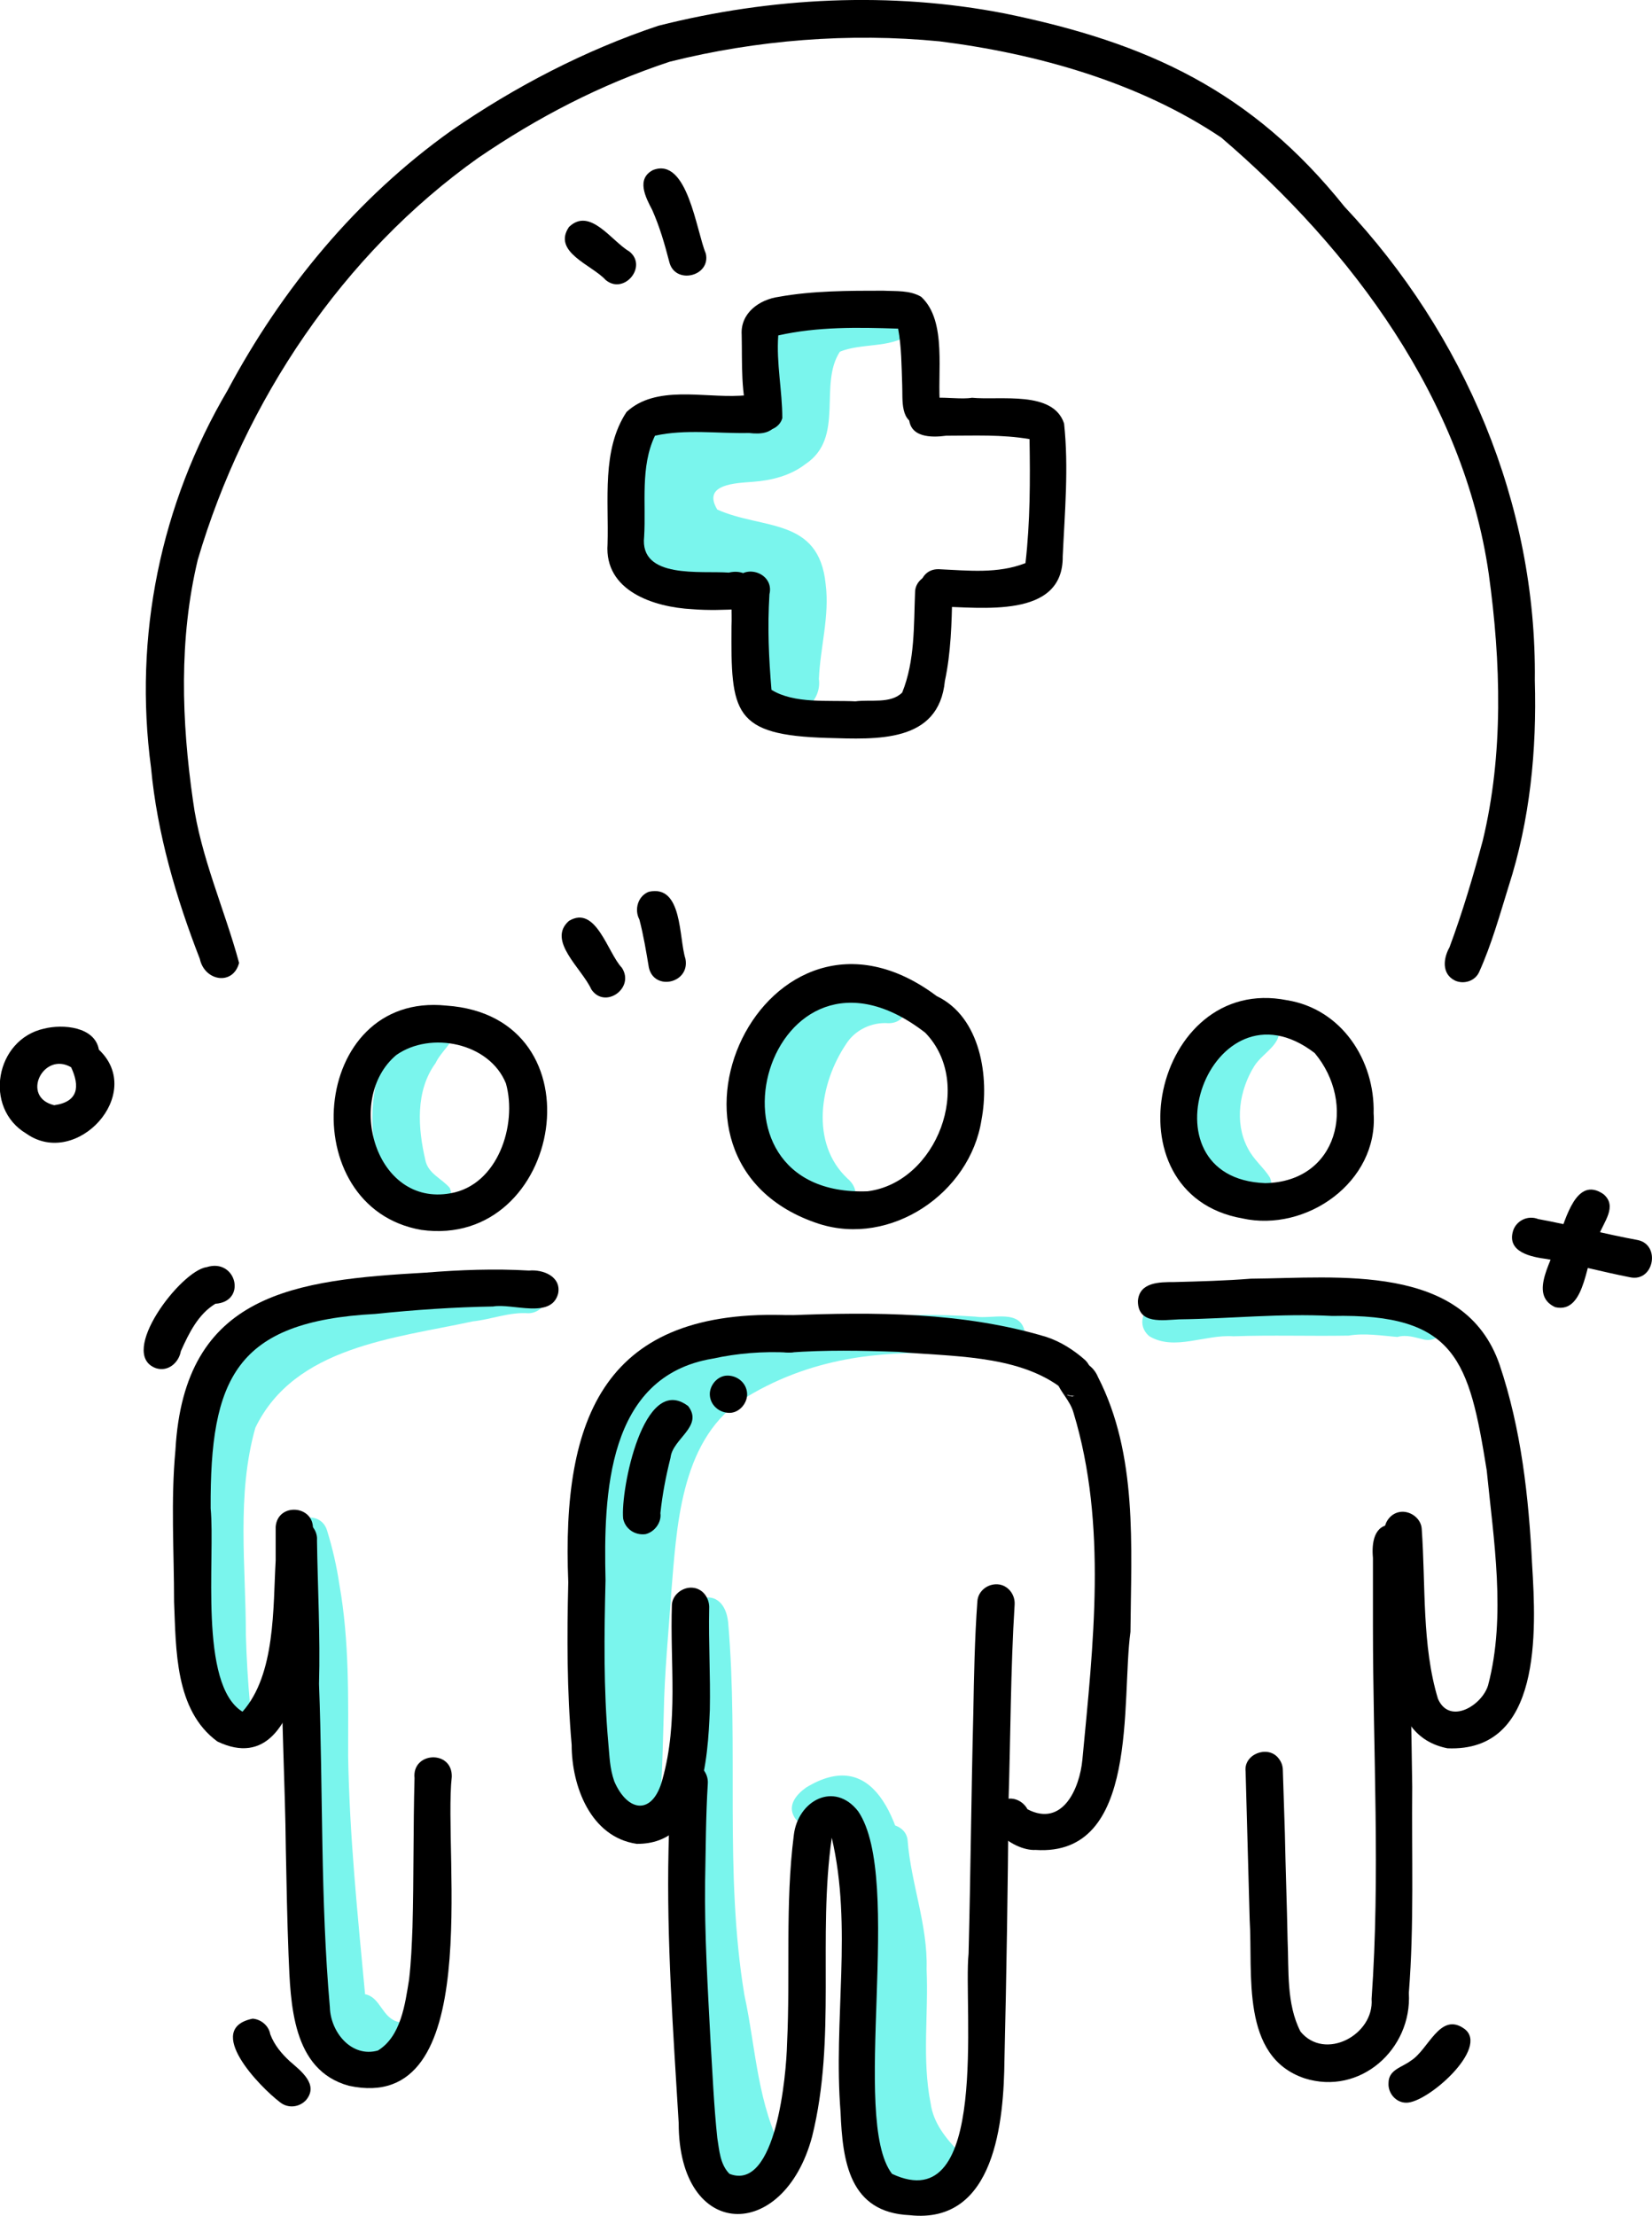 <?xml version="1.0" encoding="utf-8"?>
<!-- Generator: Adobe Illustrator 28.2.0, SVG Export Plug-In . SVG Version: 6.00 Build 0)  -->
<svg version="1.1" id="Layer_1" xmlns="http://www.w3.org/2000/svg" xmlns:xlink="http://www.w3.org/1999/xlink" x="0px" y="0px"
	 viewBox="0 0 243.9 327" style="enable-background:new 0 0 243.9 327;" xml:space="preserve">
<style type="text/css">
	.st0{fill:#7AF5ED;}
</style>
<g>
	<path class="st0" d="M114.2,104.6c-5-3.8-2.6-11.2-2.9-16.6c-4.4,0-8.7-1.3-12.9-2.1c-5.2-3.1-6.3-5.8-5.7-11.8
		c0.4-3.2-0.2-6.9,1.2-9.8c3.9-3.5,10-2.1,14.8-2.9c7-2.6-0.5-13.2,8-16.2c2.6-0.7,7.4-3.1,8.4,0.8c2-0.3,4-0.6,6-1
		c1-0.4,2.2-0.2,3,0.5c1.1,1.1,1.1,2.8,0.1,3.9c-2.9,2-7,1.2-10.2,2.5c-3.2,4.9,0.8,12.7-5.1,16.6c-2.2,1.7-5,2.4-7.7,2.6
		c-2.5,0.2-7.6,0.3-5.3,4.1c6.7,3,15,1.1,16,11c0.6,4.7-0.8,9.3-1,14C121.4,103.8,117.3,106.8,114.2,104.6z"/>
	<path class="st0" d="M121.6,178.4c-0.5-0.3-1-0.5-1.5-0.8c-5.8-0.6-7.5-7.9-8.1-12.8c-0.8-6.7,1.7-13.9,7.3-17.8
		c1.8-1.5,4.6-3.2,6.1-0.4c1.8-0.9,3.8-1.2,5.8-1.1c3.6,0,3.6,5.5,0,5.5c-2.5-0.2-5,1-6.3,3.1c0,0,0,0,0,0
		c-3.9,5.8-5.3,14.6,0.2,19.8C128.2,176.5,124.8,180.5,121.6,178.4z"/>
	<path class="st0" d="M92.8,268c-6.9-6-4.7-17.3-4.8-25.5c-2.3-5.8,0-12.5,0.6-18.5c1.1-9.7,4.2-20.4,13.4-25.3
		c2.9-1.5,10.5-5.5,11.4-0.2c9.7-4.3,20.2-4.9,30.6-4.2c2.5,0.4,6.7-1.2,7.3,2.3c0.8,8.1-21.1-3.3-42.1,10.2
		c-8.8,6.2-9.3,18.7-10.1,28.3c-0.4,5.9-1,11.8-1.1,17.7c-0.1,3.7-0.2,7.5-0.4,11.2C97.9,266.5,95.5,269.6,92.8,268z"/>
	<path class="st0" d="M107.5,324.4c-3.2-0.8-4.5-20.7-5.2-24.8c-0.5-9.9-1.4-19.9-0.6-29.8c0.4-9.7-0.2-19.4,0-29.1
		c-1-5.5,5.2-7.1,5.8-1.3c1.6,18.3-0.6,36.9,2.4,55c1.7,7.8,1.9,16.3,5.9,23.5c3.1,3.2-2.5,7.1-4.6,3.1
		C111.9,323.3,109.5,325.4,107.5,324.4z"/>
	<path class="st0" d="M138.3,324c-2.8-1.1-6.5-1.1-8.6-3.5c-1.5-2-1.6-4.6-1.4-7c-0.5-1.6-0.7-3.3-0.8-5
		c-0.1-12.2,0.6-24.6-0.9-36.8c-0.7-4-2.1-5.2-5.5-2.5c-1.3,0.8-3,0.3-3.8-1c-1.1-1.8,0.3-3.4,1.7-4.4c19.5-11.9,17.2,39.4,15,49.1
		c1.1,2,1.9,4.7,4.3,5.2c0.9,0.4,2.1,0.4,2.8,1.2C143.1,321.2,141,324.5,138.3,324z"/>
	<path class="st0" d="M137.6,321.6c-8.2-7.2-6.2-18.8-6.3-28.6c0.1-5-0.6-9.9-1.9-14.7c-0.3-2.6-1.6-5.6-0.3-8
		c1.3-1.9,4.7-1.1,4.9,1.3c0.5,6.4,3,12.5,2.8,19c0.3,6.6-0.7,13.3,0.6,19.8c0.4,2.9,2.2,5.1,4.2,7.2
		C144,320.2,140.1,324.1,137.6,321.6z"/>
	<path class="st0" d="M60.8,178.5c-8.1-4.8-7.3-22.3-0.4-27.9c1.1-1.1,2.7-2.5,4.4-1.5c1.5,0.1,2.7,1.6,2.5,3.1
		c-0.5,1.8-2.2,3-3,4.7c-3,4.1-2.6,9.6-1.5,14.3c0.4,2,2.4,2.7,3.6,4.1C67.9,179.2,63.6,180.4,60.8,178.5z"/>
	<path class="st0" d="M31.6,252.1c-3.2-13.1-4.2-29.7-0.4-42.7c1.2-4.6,2.4-9.6,6.2-12.8c4.9-3.7,11.6-3.4,17.4-4.7
		c6.3-0.7,12.3-2.9,18.7-3.4c1.1-0.3,2.2-1.1,3.4-1c1.9,0.3,4.2,1.8,3.9,3.9c-0.2,1.4-1.5,2.4-2.8,2.4c-2.8-0.2-5.4,0.9-8.2,1.2
		c-11.5,2.5-26.3,3.7-32.1,15.7c-2.8,9.9-1.4,20.4-1.4,30.6c0.1,3.4,0.3,6.8,0.6,10.1C36.5,254.1,32.7,254.6,31.6,252.1z"/>
	<path class="st0" d="M54.4,304.9c-7.7-1.9-5.7-14.2-6.9-20.4C46,270.8,46,257,45.7,243.1c-0.5-5.3-1.1-10.6-2.7-15.7
		c-0.9-3.5,4.3-4.9,5.3-1.5c0.8,2.6,1.4,5.2,1.8,7.9c1.5,8.4,1.3,16.9,1.3,25.4c0.2,11.7,1.4,23.4,2.5,35.1c2.3,0.4,2.5,3.6,5,4.1
		c2.7,0.7,2.7,4.5,0.2,5.5C57.7,304.7,56,305,54.4,304.9z"/>
	<path class="st0" d="M169.7,197.2c-2.3-1.9-0.5-5.3,2.3-5.2c2.7,0.3,5.4-0.1,8.1-0.3c3.3-0.4,6.6-0.4,9.9-0.2
		c7-0.5,14.2-0.8,21,0.8c3.5,0.5,2.8,6-0.7,5.4c-1.3-0.3-2.6-0.8-4-0.4c-2.4-0.2-4.8-0.6-7.2-0.2c-5.7,0.1-11.3-0.1-17,0.1
		C177.9,196.9,173.4,199.4,169.7,197.2z"/>
	<path class="st0" d="M184.2,177.6c-6.9-3.9-10.7-12.7-6.7-20c1.5-2.4,2.6-7.5,6.2-6.8c1.2-1.3,3.3-1.5,4.5,0c2.1,2.8-1.7,4.4-3,6.5
		c-2.2,3.5-3,8.3-1,12.1c0.9,1.8,2.4,2.9,3.3,4.4C188.4,176,186.3,178.3,184.2,177.6z"/>
	<path d="M120.9,180.6c-28.2-9.2-7.8-52.5,17.4-33.6c6.5,3.1,7.8,12,6.6,18.3C143.2,176.1,131.5,184,120.9,180.6z M128.1,175.8
		c10.2-1.3,15.8-15.9,8.5-23.4C113.5,134.5,101.4,176.8,128.1,175.8z"/>
	<path d="M94,272.1c-6.8-1-9.6-8.5-9.6-14.6c-0.7-8-0.7-16-0.5-24c-1-24.5,5.4-40.6,32.9-39.4c3.4,0.3,3.1,5.5-0.3,5.5
		c-3.9-0.2-7.6,0.1-11.3,0.9c-15.6,2.6-16.1,20-15.8,32.7c-0.2,8-0.3,16,0.4,23.9c0.2,2.1,0.2,3.8,0.9,5.8c2,4.6,5.7,5,7.1-0.3
		c2.4-8.6,1.1-17.1,1.4-25.8c0.1-1.5,1.6-2.6,3-2.5c1.6,0.1,2.6,1.6,2.5,3.1c-0.1,5,0.2,9.9,0.1,14.9
		C104.5,259.6,103.8,272.2,94,272.1z"/>
	<path d="M134.3,326.9c-8.9-0.4-9.9-7.9-10.2-15.2c-1.1-13.6,1.8-27.3-1.3-40.5c-2.1,14.7,0.7,29.6-2.9,44.1
		c-4.2,15.7-19.7,15.4-19.7-2c-0.8-13.4-1.8-26.9-1.5-40.3c0.1-3.4,0.1-6.9,0.3-10.3c0.1-1.5,1.5-2.6,3-2.5c1.5,0.1,2.6,1.5,2.5,3
		c-0.3,4.8-0.3,9.7-0.4,14.5c-0.1,7.8,0.4,15.7,0.8,23.5c0.3,4.8,0.5,9.6,1,14.3c0.3,1.8,0.4,3.9,1.8,5.3c6.9,2.7,8.4-14.7,8.5-19.2
		c0.5-10.3-0.3-20.6,1-30.8c0.6-5.1,6-8,9.5-3.5c6.8,10-1.2,45.5,5,53.5c14.5,6.8,10.5-24.7,11.3-32.5c0.3-11.8,0.4-23.7,0.7-35.5
		c0.1-5.5,0.2-11,0.6-16.5c0.1-1.5,1.5-2.6,3-2.5c1.5,0.1,2.6,1.5,2.5,3c-0.6,9.5-0.6,19.7-0.9,29c-0.1,12.7-0.3,25.4-0.6,38.1
		C148.2,312.9,147,328.3,134.3,326.9z"/>
	<path d="M156.4,204.6c-6.5-4.7-16.1-4.4-23.8-5.1c-5.4-0.2-10.7-0.3-16.1,0.1c-3.6,0-3.7-5.4-0.1-5.5c12.7-0.5,25.8-0.5,38.1,3.2
		c2.1,0.7,4,1.9,5.7,3.4C162.7,203.1,159,207.1,156.4,204.6z"/>
	<path d="M152.9,273c-3.5,0.2-9.3-4.5-4.9-7.3c1.4-0.7,3,0,3.7,1.3c5.2,2.7,7.7-3.1,8.1-7.3c1.6-16.9,3.7-34.7-1.3-51.2
		c-0.5-1.8-1.9-3-2.5-4.6c-0.3-4.1,4.7-4.1,6.1-0.7c5.9,11.5,4.9,25,4.8,37.6C165.5,251,168.3,274,152.9,273z M158.7,206
		c0.1,0,0.1,0,0.2,0c-0.5,0-0.9,0-1.4-0.2c0,0,0.1,0,0.1,0.1c0,0,0,0,0,0c0.1,0,0.2,0.1,0.3,0.1c0,0,0,0,0,0c0.1,0,0.2,0,0.4,0.1
		c0,0,0,0,0,0C158.5,206,158.6,206,158.7,206z"/>
	<path d="M92,224.1c-0.4-4.2,3-21.6,9.6-16.6c2.3,3-2.3,4.8-2.6,7.6c-0.7,2.8-1.2,5.4-1.5,8.2c0.2,1.4-0.9,2.8-2.2,3.1
		C93.7,226.6,92.3,225.6,92,224.1z"/>
	<path d="M104.8,205.9c-0.1-1.4,1.1-2.9,2.6-2.9s2.8,1.1,2.9,2.6c0.1,1.4-1.1,2.9-2.6,2.9S104.9,207.4,104.8,205.9z"/>
	<path d="M62.2,181.5c-19-3.3-16.5-35.2,3.7-33.1C89.1,150,83.1,184.4,62.2,181.5z M66.5,176.1c7-1.2,9.9-10.1,8.2-16.2
		c-2.4-6-11.1-7.8-16.2-4.2C50.9,162.1,55.4,178.1,66.5,176.1z"/>
	<path d="M32.1,257c-6.3-4.6-6.1-13.6-6.4-20.6c0-7.5-0.5-14.9,0.2-22.4c1.3-23.3,17.7-25.1,37-26.2c5-0.4,10.1-0.6,15.2-0.3
		c2.1-0.2,4.8,0.9,4.3,3.4c-1,3.8-6.7,1.4-9.6,1.9c-5.8,0.1-11.6,0.5-17.4,1.1c-20.6,1.1-24.4,9.5-24.3,28.7c0.7,7.3-1.8,26,4.7,30
		c4.9-5.5,4.5-15.4,4.9-22.3c0-1.7,0-3.4,0-5c0.3-3.6,5.7-3.2,5.5,0.4C46.1,233.7,46.3,263.8,32.1,257z"/>
	<path d="M51.5,307.8c-8.4-2.3-8.6-12.1-8.9-19.3c-0.2-5.2-0.3-10.4-0.4-15.6c-0.1-9.8-0.7-19.6-0.6-29.4c0-4.4-0.1-8.9-0.3-13.3
		c-0.3-2.5-0.2-6.3,3.3-5.8c1.5,0.3,2.3,1.7,2.2,2.9c0.1,7.1,0.5,14.1,0.3,21.2c0.6,15.9,0.2,31.8,1.6,47.7c0.1,3.7,3.2,7.5,7.1,6.4
		c3.4-2.1,4-6.8,4.6-10.5c0.3-2.6,0.4-5.1,0.5-7.7c0.2-7.3,0.1-14.7,0.3-22c-0.4-3.9,5.6-4.2,5.5-0.2
		C65.4,273.9,71.7,312.2,51.5,307.8z"/>
	<path d="M183.4,179.8c-20.2-3.6-13.1-36.1,6.6-32.2c8.1,1.3,13,8.9,12.8,16.7C203.5,174.4,192.9,181.9,183.4,179.8z M186.8,174.6
		c10.8-0.2,13.5-11.8,7.3-19.2C178.7,143.6,167.9,173.9,186.8,174.6z"/>
	<path d="M213.7,258c-9.6-1.9-7.9-14.4-8.8-21.8c-0.2-3.4-0.4-6.7-0.5-10.1c-0.1-1.5,1-2.9,2.5-3c1.4-0.1,2.9,1,3,2.5
		c0.6,8.3,0,17.2,2.4,25.1c1.7,3.9,6.5,1,7.4-2c2.7-10.2,0.8-21.6-0.2-31.7c-2.6-16.2-4.5-23.2-22.8-22.8
		c-7.8-0.4-14.9,0.4-22.6,0.5c-2.4,0.1-6.1,0.8-6.1-2.7c0.2-2.8,3.2-2.8,5.3-2.8c3.8-0.1,7.6-0.2,11.4-0.5
		c12.8-0.1,31.5-2.4,36.7,12.7c3.2,9.5,4.3,19.5,4.8,29.5C226.8,240.6,227.7,258.6,213.7,258z"/>
	<path d="M192.6,306.7c-9.5-3.2-7.6-15.4-8.1-23.4c-0.2-7.3-0.4-14.6-0.6-21.9c-0.3-2.5,3.2-3.9,4.8-2c0.5,0.6,0.7,1.2,0.7,1.9
		c0.1,3.2,0.2,6.3,0.3,9.3c0.1,5.2,0.3,10.4,0.4,15.7c0.2,4.5-0.2,9.4,1.9,13.5c3.6,4.4,10.9,0.5,10.5-4.8c1.3-18.3,0.2-36.7,0.2-55
		c0-3.4,0-6.7,0-10.1c-0.2-2.1,0.1-5,2.9-4.9c2.7,0.2,2.8,3,2.6,5.1c0,3.3,0,6.7,0,10c0,8.2,0.2,15.6,0.3,23.6
		c-0.1,10.1,0.3,20.3-0.5,30.4C208.5,302.4,200.8,309.3,192.6,306.7z"/>
	<path d="M87.3,146c-1.4-3.1-6.6-7.2-3.3-10.1c4-2.4,5.7,4.7,7.8,6.9C93.8,145.8,89.3,149,87.3,146z"/>
	<path d="M95.8,142.8c-0.4-2.4-0.8-4.8-1.4-7.1c-0.8-1.5-0.2-3.5,1.4-4.1c5-1.1,4.4,6.8,5.4,9.9C101.9,145.1,96.6,146.3,95.8,142.8z
		"/>
	<path d="M23,201.9c-5.7-2.1,3.7-14.4,7.5-14.9c4.4-1.4,6,5.1,1.3,5.4c-2.5,1.5-3.9,4.3-5.1,7C26.4,201.1,24.8,202.5,23,201.9z"/>
	<path d="M207.6,310.3c-1.5,0-2.7-1.4-2.6-2.9c0-2,2-2.3,3.3-3.3c2.6-1.6,4.3-7.3,7.9-4.7C220,302.2,210.7,310.4,207.6,310.3z"/>
	<path d="M41.3,310.2c-2.9-2.2-11.3-10.8-4-12.3c1.3,0.1,2.4,1.1,2.6,2.3c0.6,1.6,1.7,2.9,2.9,4c1.6,1.4,4.3,3.4,2.4,5.7
		C44.2,311,42.5,311.2,41.3,310.2z"/>
	<path d="M110.7,62.3c-1.4-4.1-1.1-8.7-1.2-12.9c-0.2-3.2,2.6-5.2,5.5-5.6c5-0.9,10.3-0.9,15.4-0.9c1.9,0.1,3.9-0.1,5.6,0.9
		c3.9,3.6,2.3,11.3,2.8,16.3c0,1.5-1.4,2.7-2.9,2.6c-3.1-0.2-2.6-3.7-2.7-5.9c-0.1-2.8-0.1-5.6-0.6-8.3c-6-0.2-11.9-0.3-17.7,1
		c-0.3,4.1,0.6,8.2,0.6,12.2c-0.6,2.2-4.1,2.6-5.1,0.4C110.5,62.1,110.7,62.3,110.7,62.3z"/>
	<path d="M138.4,89.5c-3.6-0.2-3.3-5.6,0.2-5.5c4.4,0.2,8.7,0.7,12.8-0.9c0.7-6.1,0.7-12.2,0.6-18.3c-4.1-0.7-8.2-0.5-12.3-0.5
		c-2.2,0.3-5.5,0.3-5.5-2.8c0.6-4.2,6.3-2.3,9.3-2.8c4.2,0.4,12-1.1,13.6,3.8c0.7,6.5,0.1,13.1-0.2,19.6
		C157,91.4,144.8,89.6,138.4,89.5z"/>
	<path d="M102.2,89.9c-5.7-0.3-13-2.7-12.5-9.6c0.2-6.5-0.9-13.9,2.8-19.5c4.3-4,11.3-2.1,16.7-2.4c2.7-0.2,6.5,0,5.6,3.7
		c-0.6,1.9-2.5,2-4.2,1.8c-4.6,0.1-9.4-0.6-13.9,0.4c-2.2,4.6-1.3,10-1.6,14.9c-0.7,6.3,8.4,5,12.5,5.3c4.2-1,5.9,4.6,1.6,5.4
		C107,90,104.6,90.1,102.2,89.9z"/>
	<path d="M122.2,108.9c-14-0.4-14.3-3.7-14.2-16.5c0.1-2.1-0.2-4.2,0.3-6.2c1.1-3.3,6.1-1.8,5.3,1.5c-0.3,5-0.1,9.3,0.3,14.1
		c3.4,2.1,8.4,1.5,12.4,1.7c2.2-0.3,5.2,0.4,6.9-1.3c1.9-4.7,1.7-9.9,1.9-14.8c0-1.5,1.4-2.7,2.9-2.6c1.5,0.1,2.6,1.4,2.6,2.9
		c-0.1,4.3-0.2,8.6-1.1,12.8C138.6,109.7,129.4,109.1,122.2,108.9z"/>
	<path d="M214.8,144.7c-2-1-1.7-3.3-0.8-4.9c1.9-5.1,3.5-10.5,4.9-15.7c3.1-12.8,2.7-26.4,0.9-39.4c-3.7-25.7-20.2-47.9-39.5-64.4
		C168.1,12.1,153,7.9,138.7,6.1c-13.3-1.3-27-0.2-39.8,3c-10.3,3.4-19.5,8.2-28.3,14.2c-20,14.2-34.5,35.9-41.4,59.3
		c-2.8,11.7-2.4,23.8-0.7,35.6c1.1,8.2,4.7,16.1,6.8,23.9c-0.9,3.4-5.1,2.7-5.8-0.6c-3.5-9-6.3-18.5-7.2-28.2
		c-2.6-19.4,1.4-38.9,11.3-55.7c8-15,19.1-28.4,33-38.3C76,12.8,86.4,7.4,97.2,3.8c16.6-4.2,34.3-5.1,51.2-1.8
		c21,4.3,36.4,11.4,50.1,28.5c17.7,18.8,28.4,43.9,28.1,69.9c0.3,10.3-0.7,20.6-3.9,30.5c-1.3,4.2-2.5,8.5-4.3,12.5
		C217.8,144.8,216.1,145.3,214.8,144.7z"/>
	<path d="M89.4,41.3c-2-2.2-7.9-4.1-5.4-7.8c3.1-3,6.3,2.1,8.9,3.6C95.7,39.3,92.1,43.6,89.4,41.3z"/>
	<path d="M98.8,38.6c-0.7-2.7-1.4-5.1-2.5-7.6c-1-1.9-2.4-4.6,0.1-5.9c5.1-2,6.4,9,7.8,12.3C105,40.8,99.6,42.1,98.8,38.6z"/>
	<path d="M3.9,167.3c-6.4-3.8-4.6-13.9,2.6-15.5c2.8-0.7,7.5-0.3,8.1,3.1C21.5,161.4,11.3,172.5,3.9,167.3z M8,163.1
		c3.6-0.5,3.8-2.8,2.5-5.6C6.4,155.1,3,161.9,8,163.1z"/>
	<path d="M240.7,188.5c-4.1-0.8-8.2-1.9-12.3-2.7c-2.3-0.3-6-1-5-4.2c0.5-1.5,2.2-2.3,3.7-1.7c4.9,0.9,9.8,2.2,14.7,3.1
		C245.2,183.7,244.2,189.2,240.7,188.5z"/>
	<path d="M229.6,192.9c-4.1-1.9-0.1-7.2,0.5-10.3c1.1-2.7,2.6-9.1,6.6-6.4c2.2,1.8,0,4.2-0.7,6.2C234.1,185.3,234.3,194,229.6,192.9
		z"/>
</g>
</svg>
